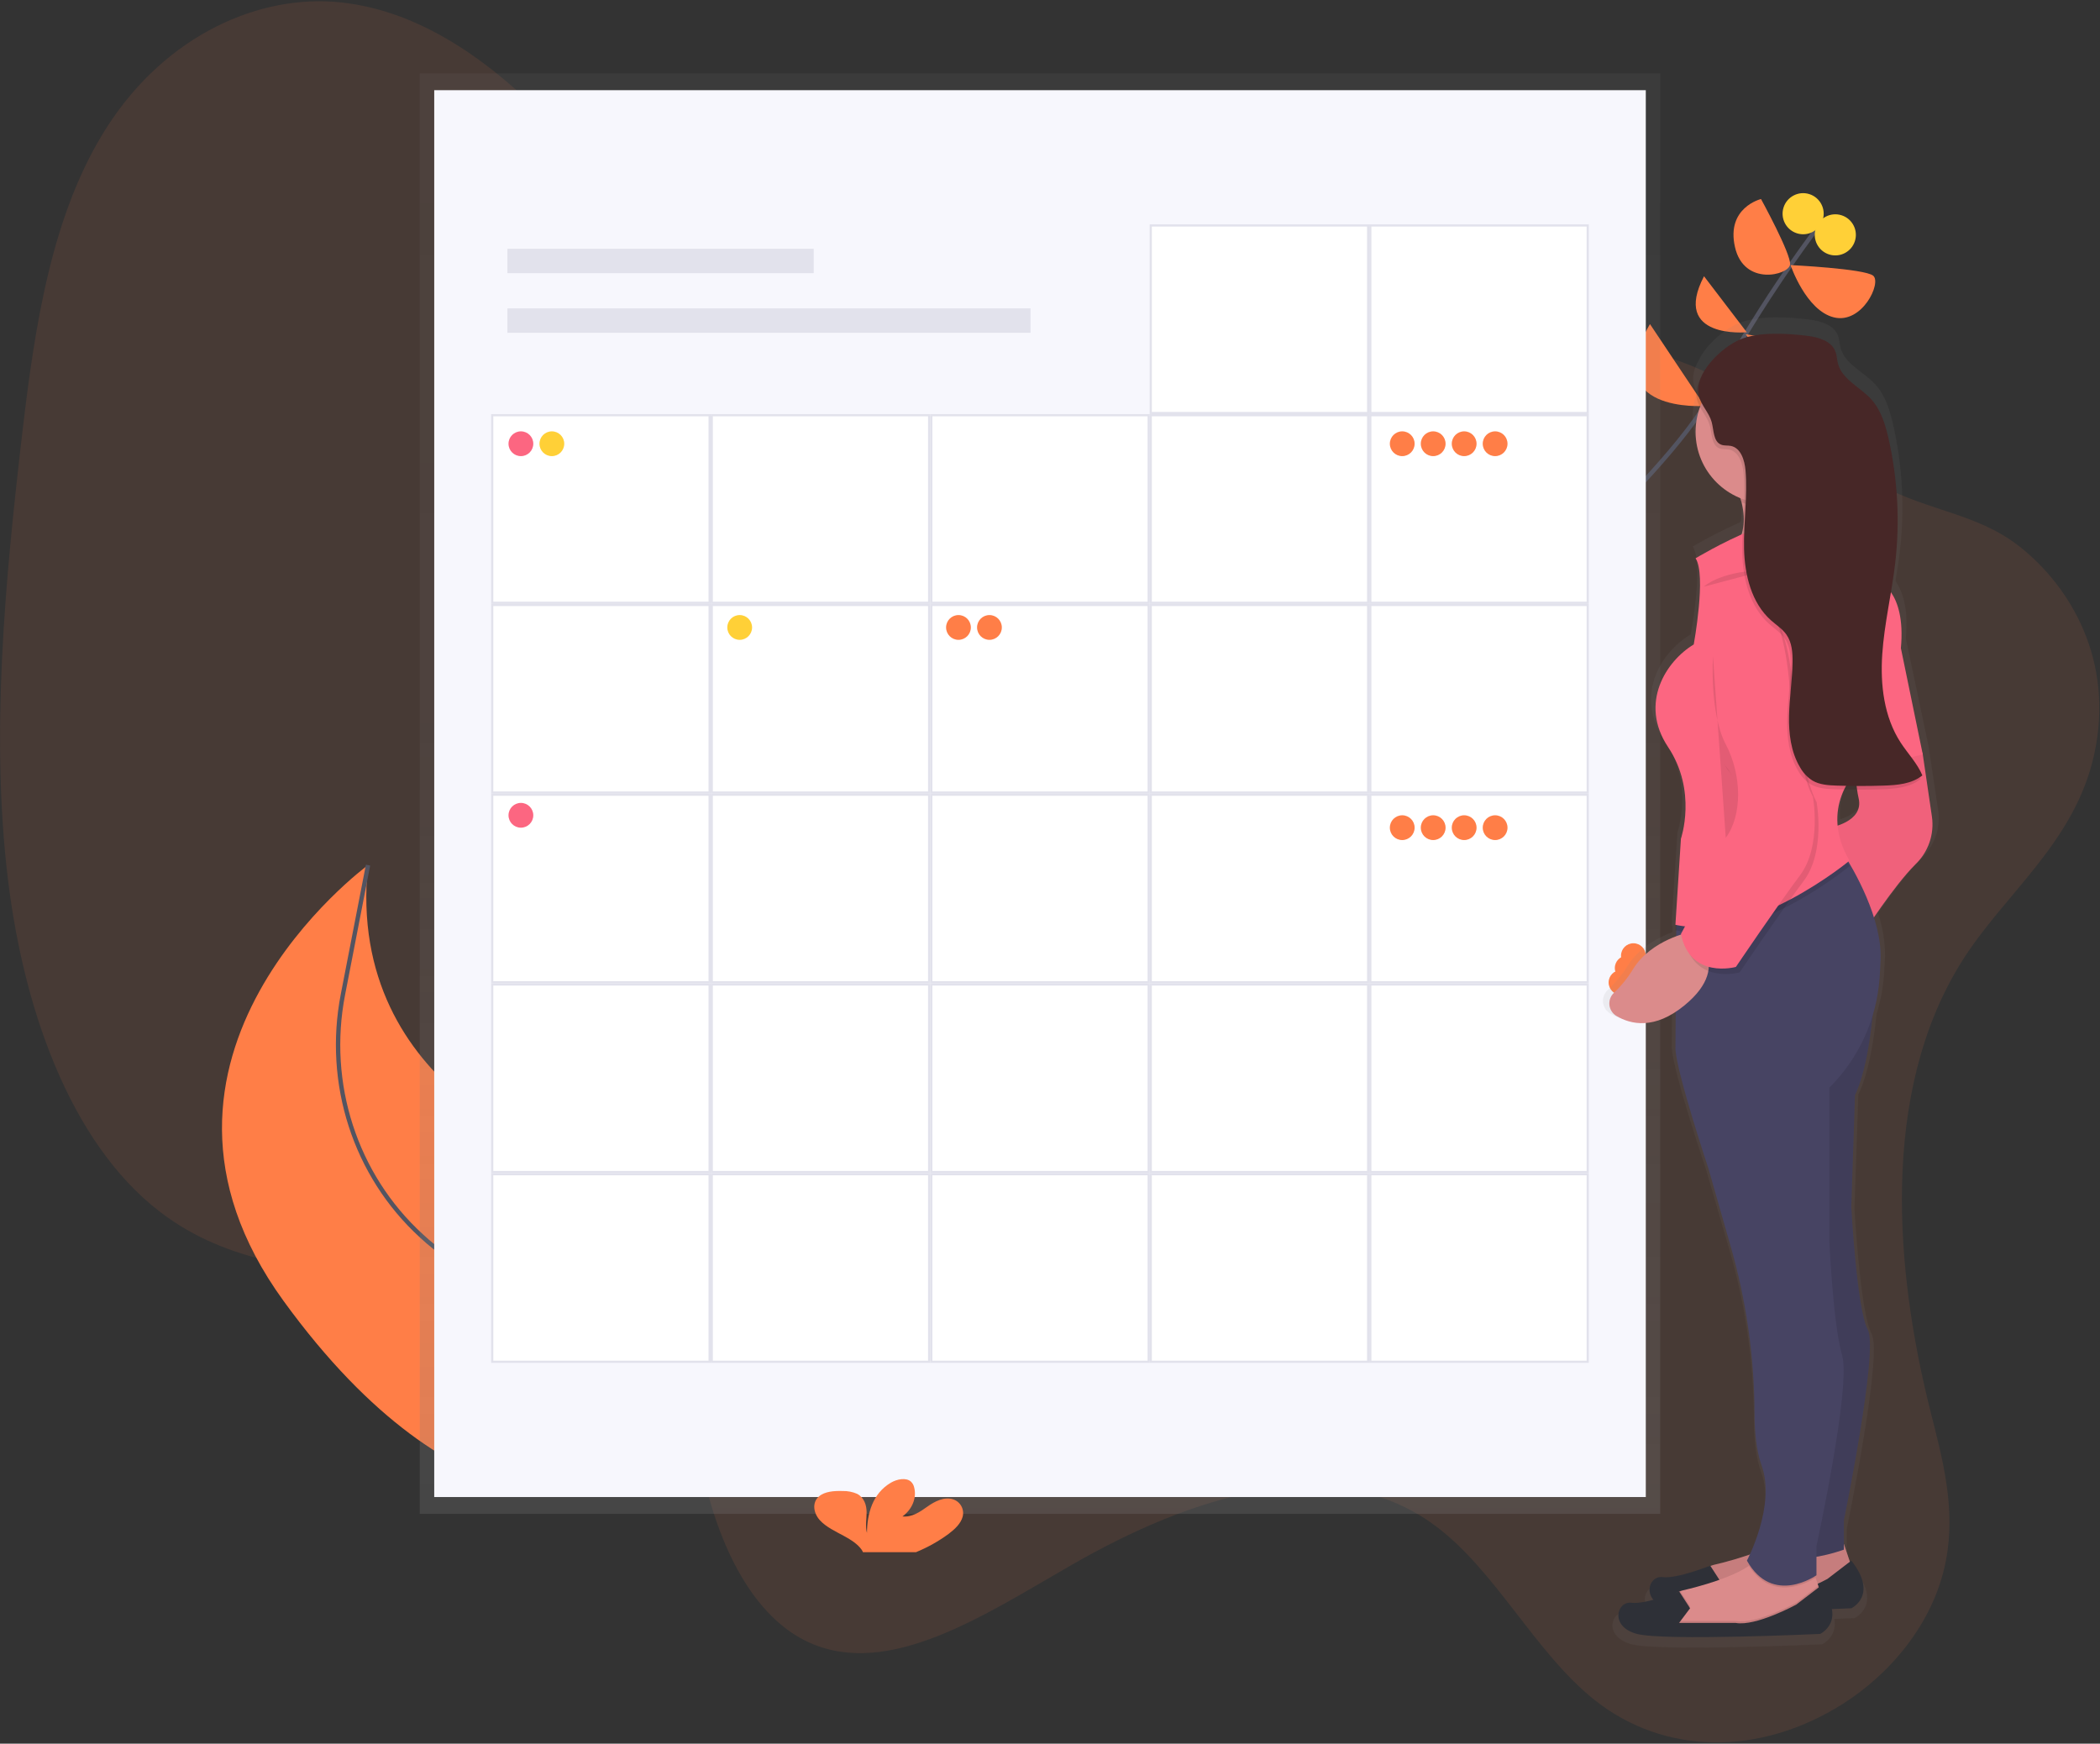<svg width="966" height="802" viewBox="0 0 966 802" fill="none" xmlns="http://www.w3.org/2000/svg">
    <rect x="0" y="0" width="966" height="802" fill="#333333" stroke="none"/>
    <g clip-path="url(#clip0)">
        <path opacity="0.1" d="M901.906 443.072C864.816 503.072 871.766 584.812 888.056 649.262C893.506 670.842 899.786 693.622 895.126 717.772C889.426 747.302 868.646 770.492 847.616 783.772C809.276 807.922 765.496 807.252 733.616 782.002C706.086 760.192 687.956 722.152 659.846 701.512C612.846 666.962 548.306 687.902 492.266 720.192C452.636 742.982 409.016 771.982 372.386 755.562C346.616 744.032 330.546 711.502 323.046 676.102C319.426 659.012 317.236 640.342 308.936 627.322C303.996 619.582 297.206 614.402 290.166 610.152C225.916 571.412 138.986 603.802 77.026 559.932C35.176 530.312 11.386 469.132 3.566 403.712C-4.254 338.292 2.176 268.292 10.226 199.372C15.956 150.372 23.706 97.952 49.426 58.102C76.636 15.952 119.526 -2.898 156.806 1.102C194.086 5.102 226.456 28.722 254.356 57.592C289.226 93.672 320.676 139.752 365.806 151.392C396.546 159.322 430.116 150.142 462.806 144.952C517.386 136.272 571.206 138.762 624.646 142.022C675.806 145.142 727.276 149.022 774.946 167.022C808.676 179.772 834.566 206.312 866.046 223.572C886.566 234.822 909.716 236.252 928.836 251.252C952.386 269.732 972.766 303.842 963.336 346.962C954.346 387.982 921.586 411.232 901.906 443.072Z" fill="#FF7E47"/>
        <path d="M664.516 307.452C664.516 307.452 765.516 222.822 787.976 180.152C810.436 137.482 839.026 100.712 839.026 100.712" stroke="#535461" stroke-width="2" stroke-miterlimit="10"/>
        <path d="M825.746 196.102L782.056 186.252C782.056 186.252 792.366 232.332 825.746 196.102Z" fill="#FF7E47"/>
        <path d="M758.986 149.062L784.126 186.712C784.126 186.712 734.976 190.262 758.986 149.062Z" fill="#FF7E47"/>
        <path d="M842.936 160.712L803.006 153.712C803.006 153.712 828.086 191.862 842.936 160.712Z" fill="#FF7E47"/>
        <path d="M783.846 127.062L803.516 152.822C803.516 152.822 768.696 156.122 783.846 127.062Z" fill="#FF7E47"/>
        <path d="M823.656 121.932C823.656 121.932 857.656 123.552 861.656 126.802C865.656 130.052 856.586 149.102 843.656 145.992C830.726 142.882 823.656 121.932 823.656 121.932Z" fill="#FF7E47"/>
        <path d="M810.066 91.542C810.066 91.542 823.956 116.852 823.436 121.672C822.916 126.492 802.266 131.902 798.096 113.672C793.926 95.442 810.066 91.542 810.066 91.542Z" fill="#FF7E47"/>
        <path d="M853.26 110.872C854.833 105.893 852.071 100.582 847.092 99.01C842.113 97.438 836.802 100.199 835.229 105.178C833.657 110.157 836.419 115.468 841.398 117.041C846.377 118.613 851.688 115.851 853.26 110.872Z" fill="#FFD037"/>
        <path d="M838.46 101.143C840.032 96.164 837.27 90.853 832.291 89.28C827.312 87.708 822.001 90.47 820.429 95.449C818.856 100.428 821.618 105.739 826.597 107.311C831.576 108.884 836.887 106.122 838.46 101.143Z" fill="#FFD037"/>
        <path d="M349.486 639.202C349.486 639.202 365.696 590.982 262.936 532.852C262.936 532.852 158.596 502.422 169.266 397.922C169.266 397.922 48.986 486.042 130.376 598.292C211.766 710.542 282.016 686.042 282.016 686.042L349.486 639.202Z" fill="#FF7E47"/>
        <path d="M318.156 660.982C318.156 660.982 268.016 606.792 219.956 585.842C210.355 581.521 201.534 575.645 193.846 568.452C163.206 540.452 149.846 498.202 157.746 457.452L169.296 397.922" stroke="#535461" stroke-width="2" stroke-miterlimit="10"/>
        <path d="M763.706 33.772H193.096V696.302H763.706V33.772Z" fill="url(#paint0_linear)"/>
        <path d="M757.066 41.482H199.746V688.572H757.066V41.482Z" fill="#F7F7FD"/>
        <path d="M374.296 114.422H233.406V125.642H374.296V114.422Z" fill="#E2E2EC"/>
        <path d="M474.036 141.852H233.406V153.072H474.036V141.852Z" fill="#E2E2EC"/>
        <path d="M730.376 103.702H630.386V189.982H730.376V103.702Z" fill="white"/>
        <path d="M729.846 104.202V189.482H630.846V104.202H729.846ZM730.846 103.202H629.846V190.482H730.846V103.202Z" fill="#E2E2EC"/>
        <path d="M629.386 103.702H529.396V189.982H629.386V103.702Z" fill="white"/>
        <path d="M628.846 104.202V189.482H529.846V104.202H628.846ZM629.846 103.202H528.846V190.482H629.846V103.202Z" fill="#E2E2EC"/>
        <path d="M730.376 190.982H630.386V277.262H730.376V190.982Z" fill="white"/>
        <path d="M729.846 191.482V276.762H630.846V191.482H729.846ZM730.846 190.482H629.846V277.762H730.846V190.482Z" fill="#E2E2EC"/>
        <path d="M629.386 190.982H529.396V277.262H629.386V190.982Z" fill="white"/>
        <path d="M628.846 191.482V276.762H529.846V191.482H628.846ZM629.846 190.482H528.846V277.762H629.846V190.482Z" fill="#E2E2EC"/>
        <path d="M528.396 190.982H428.406V277.262H528.396V190.982Z" fill="white"/>
        <path d="M527.896 191.482V276.762H428.896V191.482H527.896ZM528.896 190.482H427.896V277.762H528.896V190.482Z" fill="#E2E2EC"/>
        <path d="M427.406 190.982H327.416V277.262H427.406V190.982Z" fill="white"/>
        <path d="M426.906 191.482V276.762H327.906V191.482H426.906ZM427.906 190.482H326.906V277.762H427.906V190.482Z" fill="#E2E2EC"/>
        <path d="M326.416 190.982H226.426V277.262H326.416V190.982Z" fill="white"/>
        <path d="M325.916 191.482V276.762H226.916V191.482H325.916ZM326.916 190.482H225.916V277.762H326.916V190.482Z" fill="#E2E2EC"/>
        <path d="M730.376 278.252H630.386V364.532H730.376V278.252Z" fill="white"/>
        <path d="M729.846 278.762V364.042H630.846V278.762H729.846ZM730.846 277.762H629.846V365.042H730.846V277.762Z" fill="#E2E2EC"/>
        <path d="M629.386 278.252H529.396V364.532H629.386V278.252Z" fill="white"/>
        <path d="M628.846 278.762V364.042H529.846V278.762H628.846ZM629.846 277.762H528.846V365.042H629.846V277.762Z" fill="#E2E2EC"/>
        <path d="M528.396 278.252H428.406V364.532H528.396V278.252Z" fill="white"/>
        <path d="M527.896 278.762V364.042H428.896V278.762H527.896ZM528.896 277.762H427.896V365.042H528.896V277.762Z" fill="#E2E2EC"/>
        <path d="M427.406 278.252H327.416V364.532H427.406V278.252Z" fill="white"/>
        <path d="M426.906 278.762V364.042H327.906V278.762H426.906ZM427.906 277.762H326.906V365.042H427.906V277.762Z" fill="#E2E2EC"/>
        <path d="M326.416 278.252H226.426V364.532H326.416V278.252Z" fill="white"/>
        <path d="M325.916 278.762V364.042H226.916V278.762H325.916ZM326.916 277.762H225.916V365.042H326.916V277.762Z" fill="#E2E2EC"/>
        <path d="M730.376 365.532H630.386V451.812H730.376V365.532Z" fill="white"/>
        <path d="M729.846 366.032V451.312H630.846V366.032H729.846ZM730.846 365.032H629.846V452.312H730.846V365.032Z" fill="#E2E2EC"/>
        <path d="M629.386 365.532H529.396V451.812H629.386V365.532Z" fill="white"/>
        <path d="M628.846 366.032V451.312H529.846V366.032H628.846ZM629.846 365.032H528.846V452.312H629.846V365.032Z" fill="#E2E2EC"/>
        <path d="M528.396 365.532H428.406V451.812H528.396V365.532Z" fill="white"/>
        <path d="M527.896 366.032V451.312H428.896V366.032H527.896ZM528.896 365.032H427.896V452.312H528.896V365.032Z" fill="#E2E2EC"/>
        <path d="M427.406 365.532H327.416V451.812H427.406V365.532Z" fill="white"/>
        <path d="M426.906 366.032V451.312H327.906V366.032H426.906ZM427.906 365.032H326.906V452.312H427.906V365.032Z" fill="#E2E2EC"/>
        <path d="M326.416 365.532H226.426V451.812H326.416V365.532Z" fill="white"/>
        <path d="M325.916 366.032V451.312H226.916V366.032H325.916ZM326.916 365.032H225.916V452.312H326.916V365.032Z" fill="#E2E2EC"/>
        <path d="M730.376 452.802H630.386V539.082H730.376V452.802Z" fill="white"/>
        <path d="M729.846 453.312V538.582H630.846V453.312H729.846ZM730.846 452.312H629.846V539.582H730.846V452.312Z" fill="#E2E2EC"/>
        <path d="M629.386 452.802H529.396V539.082H629.386V452.802Z" fill="white"/>
        <path d="M628.846 453.312V538.582H529.846V453.312H628.846ZM629.846 452.312H528.846V539.582H629.846V452.312Z" fill="#E2E2EC"/>
        <path d="M528.396 452.802H428.406V539.082H528.396V452.802Z" fill="white"/>
        <path d="M527.896 453.312V538.582H428.896V453.312H527.896ZM528.896 452.312H427.896V539.582H528.896V452.312Z" fill="#E2E2EC"/>
        <path d="M427.406 452.802H327.416V539.082H427.406V452.802Z" fill="white"/>
        <path d="M426.906 453.312V538.582H327.906V453.312H426.906ZM427.906 452.312H326.906V539.582H427.906V452.312Z" fill="#E2E2EC"/>
        <path d="M326.416 452.802H226.426V539.082H326.416V452.802Z" fill="white"/>
        <path d="M325.916 453.312V538.582H226.916V453.312H325.916ZM326.916 452.312H225.916V539.582H326.916V452.312Z" fill="#E2E2EC"/>
        <path d="M730.376 540.082H630.386V626.362H730.376V540.082Z" fill="white"/>
        <path d="M729.846 540.582V625.862H630.846V540.582H729.846ZM730.846 539.582H629.846V626.862H730.846V539.582Z" fill="#E2E2EC"/>
        <path d="M629.386 540.082H529.396V626.362H629.386V540.082Z" fill="white"/>
        <path d="M628.846 540.582V625.862H529.846V540.582H628.846ZM629.846 539.582H528.846V626.862H629.846V539.582Z" fill="#E2E2EC"/>
        <path d="M528.396 540.082H428.406V626.362H528.396V540.082Z" fill="white"/>
        <path d="M527.896 540.582V625.862H428.896V540.582H527.896ZM528.896 539.582H427.896V626.862H528.896V539.582Z" fill="#E2E2EC"/>
        <path d="M427.406 540.082H327.416V626.362H427.406V540.082Z" fill="white"/>
        <path d="M426.906 540.582V625.862H327.906V540.582H426.906ZM427.906 539.582H326.906V626.862H427.906V539.582Z" fill="#E2E2EC"/>
        <path d="M326.416 540.082H226.426V626.362H326.416V540.082Z" fill="white"/>
        <path d="M325.916 540.582V625.862H226.916V540.582H325.916ZM326.916 539.582H225.916V626.862H326.916V539.582Z" fill="#E2E2EC"/>
        <path d="M436.446 705.462C439.306 703.292 441.996 700.732 442.826 697.612C443.252 695.961 443.026 694.209 442.196 692.72C441.366 691.23 439.994 690.118 438.366 689.612C434.276 688.332 429.906 690.612 426.586 692.982C423.266 695.352 419.476 697.982 415.136 697.492C419.626 694.242 421.766 688.972 420.526 684.182C420.313 683.15 419.79 682.208 419.026 681.482C416.756 679.482 412.636 680.352 409.916 681.912C401.266 686.912 398.856 696.462 398.806 705.092C397.936 701.982 398.666 698.742 398.646 695.542C398.626 692.342 397.556 688.812 394.256 687.092C392.144 686.176 389.857 685.736 387.556 685.802C383.666 685.682 379.336 686.002 376.686 688.322C373.386 691.202 374.246 696.042 377.116 699.212C379.986 702.382 384.356 704.372 388.366 706.562C391.426 708.232 394.526 710.182 396.366 712.822C396.607 713.172 396.808 713.547 396.966 713.942H421.336C426.704 711.751 431.779 708.903 436.446 705.462Z" fill="#FF7E47"/>
        <path d="M239.616 209.802C242.764 209.802 245.316 207.25 245.316 204.102C245.316 200.954 242.764 198.402 239.616 198.402C236.468 198.402 233.916 200.954 233.916 204.102C233.916 207.25 236.468 209.802 239.616 209.802Z" fill="#FC6681"/>
        <path d="M253.856 209.802C257.004 209.802 259.556 207.25 259.556 204.102C259.556 200.954 257.004 198.402 253.856 198.402C250.708 198.402 248.156 200.954 248.156 204.102C248.156 207.25 250.708 209.802 253.856 209.802Z" fill="#FFD037"/>
        <path d="M440.896 294.302C444.044 294.302 446.596 291.75 446.596 288.602C446.596 285.454 444.044 282.902 440.896 282.902C437.748 282.902 435.196 285.454 435.196 288.602C435.196 291.75 437.748 294.302 440.896 294.302Z" fill="#FF7E47"/>
        <path d="M455.146 294.302C458.294 294.302 460.846 291.75 460.846 288.602C460.846 285.454 458.294 282.902 455.146 282.902C451.998 282.902 449.446 285.454 449.446 288.602C449.446 291.75 451.998 294.302 455.146 294.302Z" fill="#FF7E47"/>
        <path d="M745.666 457.602C748.814 457.602 751.366 455.05 751.366 451.902C751.366 448.754 748.814 446.202 745.666 446.202C742.518 446.202 739.966 448.754 739.966 451.902C739.966 455.05 742.518 457.602 745.666 457.602Z" fill="#FF7E47"/>
        <path d="M748.516 450.962C751.664 450.962 754.216 448.41 754.216 445.262C754.216 442.114 751.664 439.562 748.516 439.562C745.368 439.562 742.816 442.114 742.816 445.262C742.816 448.41 745.368 450.962 748.516 450.962Z" fill="#FF7E47"/>
        <path d="M751.366 445.262C754.514 445.262 757.066 442.71 757.066 439.562C757.066 436.414 754.514 433.862 751.366 433.862C748.218 433.862 745.666 436.414 745.666 439.562C745.666 442.71 748.218 445.262 751.366 445.262Z" fill="#FF7E47"/>
        <path d="M645.026 209.802C648.174 209.802 650.726 207.25 650.726 204.102C650.726 200.954 648.174 198.402 645.026 198.402C641.878 198.402 639.326 200.954 639.326 204.102C639.326 207.25 641.878 209.802 645.026 209.802Z" fill="#FF7E47"/>
        <path d="M659.266 209.802C662.414 209.802 664.966 207.25 664.966 204.102C664.966 200.954 662.414 198.402 659.266 198.402C656.118 198.402 653.566 200.954 653.566 204.102C653.566 207.25 656.118 209.802 659.266 209.802Z" fill="#FF7E47"/>
        <path d="M673.516 209.802C676.664 209.802 679.216 207.25 679.216 204.102C679.216 200.954 676.664 198.402 673.516 198.402C670.368 198.402 667.816 200.954 667.816 204.102C667.816 207.25 670.368 209.802 673.516 209.802Z" fill="#FF7E47"/>
        <path d="M687.756 209.802C690.904 209.802 693.456 207.25 693.456 204.102C693.456 200.954 690.904 198.402 687.756 198.402C684.608 198.402 682.056 200.954 682.056 204.102C682.056 207.25 684.608 209.802 687.756 209.802Z" fill="#FF7E47"/>
        <path d="M645.026 386.392C648.174 386.392 650.726 383.84 650.726 380.692C650.726 377.544 648.174 374.992 645.026 374.992C641.878 374.992 639.326 377.544 639.326 380.692C639.326 383.84 641.878 386.392 645.026 386.392Z" fill="#FF7E47"/>
        <path d="M659.266 386.392C662.414 386.392 664.966 383.84 664.966 380.692C664.966 377.544 662.414 374.992 659.266 374.992C656.118 374.992 653.566 377.544 653.566 380.692C653.566 383.84 656.118 386.392 659.266 386.392Z" fill="#FF7E47"/>
        <path d="M673.516 386.392C676.664 386.392 679.216 383.84 679.216 380.692C679.216 377.544 676.664 374.992 673.516 374.992C670.368 374.992 667.816 377.544 667.816 380.692C667.816 383.84 670.368 386.392 673.516 386.392Z" fill="#FF7E47"/>
        <path d="M687.756 386.392C690.904 386.392 693.456 383.84 693.456 380.692C693.456 377.544 690.904 374.992 687.756 374.992C684.608 374.992 682.056 377.544 682.056 380.692C682.056 383.84 684.608 386.392 687.756 386.392Z" fill="#FF7E47"/>
        <path d="M340.256 294.302C343.404 294.302 345.956 291.75 345.956 288.602C345.956 285.454 343.404 282.902 340.256 282.902C337.108 282.902 334.556 285.454 334.556 288.602C334.556 291.75 337.108 294.302 340.256 294.302Z" fill="#FFD037"/>
        <path d="M239.616 380.702C242.764 380.702 245.316 378.15 245.316 375.002C245.316 371.854 242.764 369.302 239.616 369.302C236.468 369.302 233.916 371.854 233.916 375.002C233.916 378.15 236.468 380.702 239.616 380.702Z" fill="#FC6681"/>
        <path d="M740.746 466.202C746.996 469.892 756.746 472.292 769.096 464.362L768.976 481.922C769.856 493.922 784.746 537.832 784.746 537.832L795.246 573.932C802.77 599.435 806.655 625.872 806.786 652.462C806.786 661.272 807.606 670.352 810.136 677.182C815.726 692.292 807.936 711.762 804.556 719.012C798.867 720.934 793.082 722.562 787.226 723.892C786.699 724.013 786.181 724.17 785.676 724.362L785.606 724.262C785.606 724.262 769.846 730.512 762.846 729.652C757.626 729.012 754.356 735.522 758.446 740.312C754.586 741.312 750.626 742.022 747.956 741.692C740.956 740.832 737.446 752.872 750.586 756.312C763.726 759.752 838.176 756.312 838.176 756.312C840.27 755.264 841.956 753.55 842.97 751.44C843.984 749.329 844.267 746.941 843.776 744.652C849.496 744.432 853.066 744.262 853.066 744.262C853.066 744.262 866.206 738.262 853.066 721.892L852.366 722.422L849.556 714.152V702.982C849.556 702.982 866.196 622.982 860.946 613.522C855.696 604.062 853.066 555.892 853.066 555.892L854.846 503.422C859.596 493.622 862.026 478.262 863.256 466.252C865.043 460.522 866.17 454.607 866.616 448.622C866.826 445.802 866.996 442.842 867.106 439.772C867.15 433.038 866.048 426.346 863.846 419.982C868.846 412.782 876.976 401.652 883.686 395.072C894.196 384.752 891.566 372.702 891.566 372.702L887.186 343.452L876.676 293.562C877.996 279.722 875.106 271.752 871.916 267.252C872.676 262.782 873.386 258.312 873.916 253.822C876.246 234.296 875.207 214.516 870.846 195.342C869.326 188.652 867.256 181.792 862.566 176.722C857.256 170.982 848.636 167.482 846.656 159.962C846.166 158.092 846.146 156.102 845.436 154.302C843.516 149.382 837.436 147.592 832.116 146.952C822.636 145.802 808.926 144.952 799.816 148.652C793.456 151.252 784.696 158.412 781.216 166.092C779.216 169.622 778.286 173.332 779.136 176.822C779.471 178.108 779.979 179.342 780.646 180.492C779.289 184.17 778.598 188.061 778.606 191.982C778.638 198.722 780.698 205.296 784.518 210.848C788.339 216.4 793.743 220.674 800.026 223.112C800.236 223.772 800.426 224.422 800.586 225.062C800.984 226.603 801.271 228.17 801.446 229.752C801.276 232.752 801.086 235.842 800.946 238.892C800.846 239.312 800.739 239.725 800.626 240.132C793.093 243.467 785.749 247.213 778.626 251.352C783.886 259.092 777.746 291.782 777.746 291.782C764.606 299.522 751.466 319.312 765.486 339.952C779.506 360.592 771.616 382.952 771.616 382.952L769.426 416.582V416.642L768.986 423.372H769.156L768.986 425.922L769.366 425.992V428.732C763.216 430.992 754.226 435.552 748.866 443.982C746.331 448.129 743.247 451.913 739.696 455.232C738.88 455.938 738.245 456.828 737.844 457.83C737.443 458.831 737.287 459.914 737.39 460.988C737.493 462.062 737.851 463.095 738.435 464.002C739.019 464.909 739.811 465.664 740.746 466.202ZM846.506 376.842C845.979 371.024 847.054 365.172 849.616 359.922C851.676 359.962 853.739 359.985 855.806 359.992C856.016 361.442 856.266 362.822 856.566 364.082C858.346 371.662 851.236 375.292 846.496 376.832L846.506 376.842Z" fill="url(#paint1_linear)"/>
        <path d="M848.236 710.232L851.606 720.342L840.606 731.342L804.366 739.772L778.236 737.242L779.926 727.972C780.425 725.979 781.464 724.162 782.928 722.721C784.392 721.279 786.225 720.269 788.226 719.802C798.966 717.282 819.446 711.522 823.746 703.532L848.236 710.232Z" fill="#DB8B8B"/>
        <path opacity="0.1" d="M848.236 710.232L851.606 720.342L840.606 731.342L804.366 739.772L778.236 737.242L779.926 727.972C780.425 725.979 781.464 724.162 782.928 722.721C784.392 721.279 786.225 720.269 788.226 719.802C798.966 717.282 819.446 711.522 823.746 703.532L848.236 710.232Z" fill="black"/>
        <path d="M786.706 734.672L791.766 727.932L786.706 720.122C786.706 720.122 771.536 726.242 764.796 725.402C758.056 724.562 754.686 736.402 767.326 739.732C779.966 743.062 851.606 739.732 851.606 739.732C851.606 739.732 864.246 733.832 851.606 717.822L840.606 726.252C840.606 726.252 822.066 736.362 812.796 734.682L786.706 734.672Z" fill="#2E3037"/>
        <path d="M763.946 748.982L790.076 751.512L826.316 743.082L837.316 732.082L836.426 729.402L835.166 725.642L833.906 721.982L809.466 715.242C808.217 717.28 806.504 718.993 804.466 720.242C796.526 725.672 782.266 729.592 773.896 731.552C773.557 731.635 773.223 731.739 772.896 731.862C771.123 732.457 769.529 733.489 768.26 734.863C766.992 736.237 766.089 737.908 765.636 739.722L763.946 748.982Z" fill="#DB8B8B"/>
        <path opacity="0.1" d="M763.946 748.982L790.076 751.512L826.316 743.082L837.316 732.082L836.426 729.402L826.366 737.142C826.366 737.142 807.826 747.252 798.556 745.572H772.376L777.436 738.832L772.896 731.832C771.123 732.427 769.529 733.459 768.26 734.833C766.992 736.207 766.089 737.878 765.636 739.692L763.946 748.982Z" fill="black"/>
        <path d="M772.376 746.472L777.436 739.732L772.376 731.922C772.376 731.922 757.206 738.042 750.466 737.202C743.726 736.362 740.356 748.202 752.996 751.532C765.636 754.862 837.276 751.532 837.276 751.532C837.276 751.532 849.916 745.632 837.276 729.622L826.276 738.052C826.276 738.052 807.736 748.162 798.466 746.482L772.376 746.472Z" fill="#2E3037"/>
        <path d="M793.446 257.642C793.446 257.642 833.906 261.852 828.006 245.002C826.356 240.223 825.926 235.108 826.756 230.122C827.805 223.939 830.251 218.077 833.906 212.982L795.976 218.882C798.249 222.682 799.979 226.782 801.116 231.062C805.636 248.932 793.446 257.642 793.446 257.642Z" fill="#DB8B8B"/>
        <path d="M862.556 449.802C862.556 449.802 861.716 486.042 853.286 503.742L851.596 555.152C851.596 555.152 854.126 602.352 859.186 611.622C864.246 620.892 848.186 699.272 848.186 699.272V712.762C848.186 712.762 821.186 722.872 813.626 711.072L821.216 610.772L817.846 471.712L862.556 449.802Z" fill="#474463"/>
        <path opacity="0.1" d="M862.556 449.802C862.556 449.802 861.716 486.042 853.286 503.742L851.596 555.152C851.596 555.152 854.126 602.352 859.186 611.622C864.246 620.892 848.186 699.272 848.186 699.272V712.762C848.186 712.762 821.186 722.872 813.626 711.072L821.216 610.772L817.846 471.712L862.556 449.802Z" fill="black"/>
        <path d="M879.416 333.492L884.476 346.982L888.686 375.642C889.255 379.634 888.863 383.705 887.543 387.515C886.223 391.326 884.013 394.767 881.096 397.552C870.986 407.662 857.496 428.732 857.496 428.732L841.496 380.732C841.496 380.732 857.496 378.202 854.986 367.242C852.476 356.282 853.286 335.982 853.286 335.982L879.416 333.492Z" fill="#FC6681"/>
        <path opacity="0.05" d="M879.416 333.492L884.476 346.982L888.686 375.642C889.255 379.634 888.863 383.705 887.543 387.515C886.223 391.326 884.013 394.767 881.096 397.552C870.986 407.662 857.496 428.732 857.496 428.732L841.496 380.732C841.496 380.732 857.496 378.202 854.986 367.242C852.476 356.282 853.286 335.982 853.286 335.982L879.416 333.492Z" fill="black"/>
        <path opacity="0.1" d="M804.506 720.252C815.316 737.252 832.146 727.622 835.126 725.702L833.906 721.982L809.466 715.242C808.23 717.279 806.53 718.995 804.506 720.252Z" fill="black"/>
        <path d="M770.696 482.672C771.536 494.472 785.866 537.452 785.866 537.452L795.976 572.822C803.22 597.831 806.959 623.725 807.086 649.762C807.086 658.392 807.876 667.292 810.316 673.982C817.056 692.522 803.576 717.812 803.576 717.812C815.376 738.882 835.576 724.552 835.576 724.552V711.072C835.576 711.072 851.576 637.742 847.376 623.422C843.176 609.102 841.476 570.322 841.476 570.322V500.322C854.977 486.869 863.187 469.008 864.606 450.002C864.806 447.242 864.966 444.342 865.076 441.332C865.756 422.332 852.756 400.022 847.676 392.082C846.456 390.162 845.676 389.082 845.676 389.082L771.256 418.602L771.086 418.672V421.552V427.922L770.696 482.672Z" fill="#474463"/>
        <path opacity="0.1" d="M795.976 218.872C798.249 222.672 799.979 226.772 801.116 231.052C805.236 232.615 809.627 233.337 814.031 233.176C818.435 233.014 822.761 231.972 826.756 230.112C827.807 223.933 830.252 218.074 833.906 212.982L795.976 218.872Z" fill="black"/>
        <path d="M812.836 231.502C830.989 231.502 845.706 216.785 845.706 198.632C845.706 180.478 830.989 165.762 812.836 165.762C794.682 165.762 779.966 180.478 779.966 198.632C779.966 216.785 794.682 231.502 812.836 231.502Z" fill="#DB8B8B"/>
        <path opacity="0.1" d="M770.696 427.892L771.056 427.962C806.396 435.232 850.766 398.392 850.766 398.392C849.577 396.387 848.55 394.29 847.696 392.122C846.476 390.202 845.696 389.122 845.696 389.122L771.276 418.642L771.086 421.592L770.696 427.892Z" fill="black"/>
        <path d="M779.966 256.792C779.966 256.792 827.166 228.132 842.336 239.932L863.406 266.932C863.406 266.932 876.896 271.142 874.406 298.112L884.476 346.982L854.136 354.572C854.136 354.572 836.436 371.432 850.766 395.872C850.766 395.872 806.096 432.952 770.696 425.372L773.226 385.762C773.226 385.762 780.816 363.852 767.326 343.622C753.836 323.392 766.486 304.012 779.126 296.422C779.126 296.412 785.016 264.382 779.966 256.792Z" fill="#FC6681"/>
        <path d="M777.436 428.732C777.436 428.732 759.736 432.102 751.306 445.592C748.874 449.638 745.907 453.338 742.486 456.592C741.716 457.29 741.12 458.158 740.744 459.126C740.368 460.095 740.223 461.137 740.32 462.172C740.417 463.206 740.753 464.204 741.303 465.086C741.853 465.967 742.6 466.709 743.486 467.252C750.176 471.252 761.086 473.742 774.866 462.422C798.506 443.062 777.436 428.732 777.436 428.732Z" fill="#DB8B8B"/>
        <path opacity="0.1" d="M803.566 272.812C803.566 272.812 820.426 271.122 824.636 314.952C828.846 358.782 835.636 368.892 835.636 368.892C835.636 368.892 839.846 391.652 829.736 405.132C819.626 418.612 800.236 447.272 800.236 447.272C800.236 447.272 779.166 453.172 774.956 432.102L801.086 383.222C801.086 383.222 805.296 366.362 795.186 354.562C785.076 342.762 777.436 264.382 803.566 272.812Z" fill="black"/>
        <path d="M801.846 270.282C801.846 270.282 818.706 268.592 822.916 312.422C827.126 356.252 833.916 366.362 833.916 366.362C833.916 366.362 838.126 389.122 828.016 402.602C817.906 416.082 798.516 444.742 798.516 444.742C798.516 444.742 777.446 450.642 773.236 429.572L799.366 380.692C799.366 380.692 803.576 363.832 793.466 352.032C783.356 340.232 775.746 261.852 801.846 270.282Z" fill="#FC6681"/>
        <path opacity="0.1" d="M787.966 301.882C787.966 301.882 786.286 327.982 793.846 342.342C801.406 356.702 801.436 375.212 793.846 385.342" fill="black"/>
        <path opacity="0.1" d="M783.756 269.862C783.756 269.862 790.496 263.122 809.886 262.272C829.276 261.422 837.696 255.532 837.696 255.532" fill="black"/>
        <path opacity="0.1" d="M830.636 156.162C835.756 156.792 841.636 158.552 843.456 163.362C844.136 165.132 844.156 167.082 844.626 168.912C846.536 176.272 854.826 179.702 859.936 185.332C864.446 190.332 866.436 197.022 867.936 203.572C872.144 222.355 873.158 241.712 870.936 260.832C869.296 274.832 865.936 288.572 864.996 302.612C864.056 316.652 865.776 331.422 873.446 343.222C876.746 348.292 881.106 352.752 883.446 358.332C878.616 362.252 871.946 362.812 865.716 363.022C858.469 363.268 851.219 363.268 843.966 363.022C840.166 362.892 836.196 362.642 832.916 360.722C830.487 359.168 828.492 357.025 827.116 354.492C822.966 347.492 821.926 338.992 822.116 330.832C822.306 322.672 823.586 314.552 823.736 306.382C823.816 301.932 823.466 297.202 820.906 293.562C819.056 290.932 816.246 289.162 813.846 287.032C804.846 279.032 801.726 266.212 801.426 254.162C801.126 242.112 803.116 230.042 802.096 218.032C801.696 213.332 799.936 207.682 795.316 206.772C793.856 206.482 792.316 206.772 790.916 206.212C787.206 204.782 787.566 199.552 786.506 195.722C785.316 191.422 781.646 188.102 780.616 183.722C778.186 173.522 791.166 161.352 799.676 157.802C808.326 154.182 821.516 155.042 830.636 156.162Z" fill="black"/>
        <path d="M831.476 154.482C836.596 155.112 842.476 156.872 844.296 161.682C844.976 163.452 844.996 165.402 845.466 167.232C847.376 174.592 855.666 178.022 860.776 183.652C865.286 188.652 867.276 195.342 868.776 201.892C872.984 220.674 873.998 240.032 871.776 259.152C870.136 273.152 866.776 286.892 865.836 300.932C864.896 314.972 866.616 329.742 874.286 341.542C877.586 346.612 881.946 351.072 884.286 356.652C879.456 360.572 872.786 361.132 866.556 361.342C859.309 361.588 852.059 361.588 844.806 361.342C841.006 361.212 837.036 360.962 833.756 359.042C831.327 357.488 829.332 355.345 827.956 352.812C823.806 345.812 822.766 337.312 822.956 329.152C823.146 320.992 824.426 312.872 824.576 304.702C824.656 300.252 824.306 295.522 821.746 291.882C819.896 289.252 817.086 287.482 814.686 285.352C805.686 277.352 802.566 264.532 802.266 252.482C801.966 240.432 803.956 228.362 802.936 216.352C802.536 211.652 800.776 206.002 796.156 205.092C794.696 204.802 793.156 205.092 791.756 204.532C788.046 203.102 788.406 197.872 787.346 194.042C786.156 189.742 782.486 186.422 781.456 182.042C779.026 171.842 792.006 159.672 800.516 156.122C809.166 152.492 822.356 153.352 831.476 154.482Z" fill="#472727"/>
    </g>
    <defs>
        <linearGradient id="paint0_linear" x1="478.406" y1="696.292" x2="478.406" y2="33.772" gradientUnits="userSpaceOnUse">
            <stop stop-color="#808080" stop-opacity="0.25"/>
            <stop offset="0.54" stop-color="#808080" stop-opacity="0.12"/>
            <stop offset="1" stop-color="#808080" stop-opacity="0.1"/>
        </linearGradient>
        <linearGradient id="paint1_linear" x1="-281590" y1="493847" x2="-281590" y2="119449" gradientUnits="userSpaceOnUse">
            <stop stop-color="#808080" stop-opacity="0.25"/>
            <stop offset="0.54" stop-color="#808080" stop-opacity="0.12"/>
            <stop offset="1" stop-color="#808080" stop-opacity="0.1"/>
        </linearGradient>
        <clipPath id="clip0">
            <rect width="965.64" height="800.81" fill="white" transform="translate(0.026 0.572)"/>
        </clipPath>
    </defs>
</svg>
